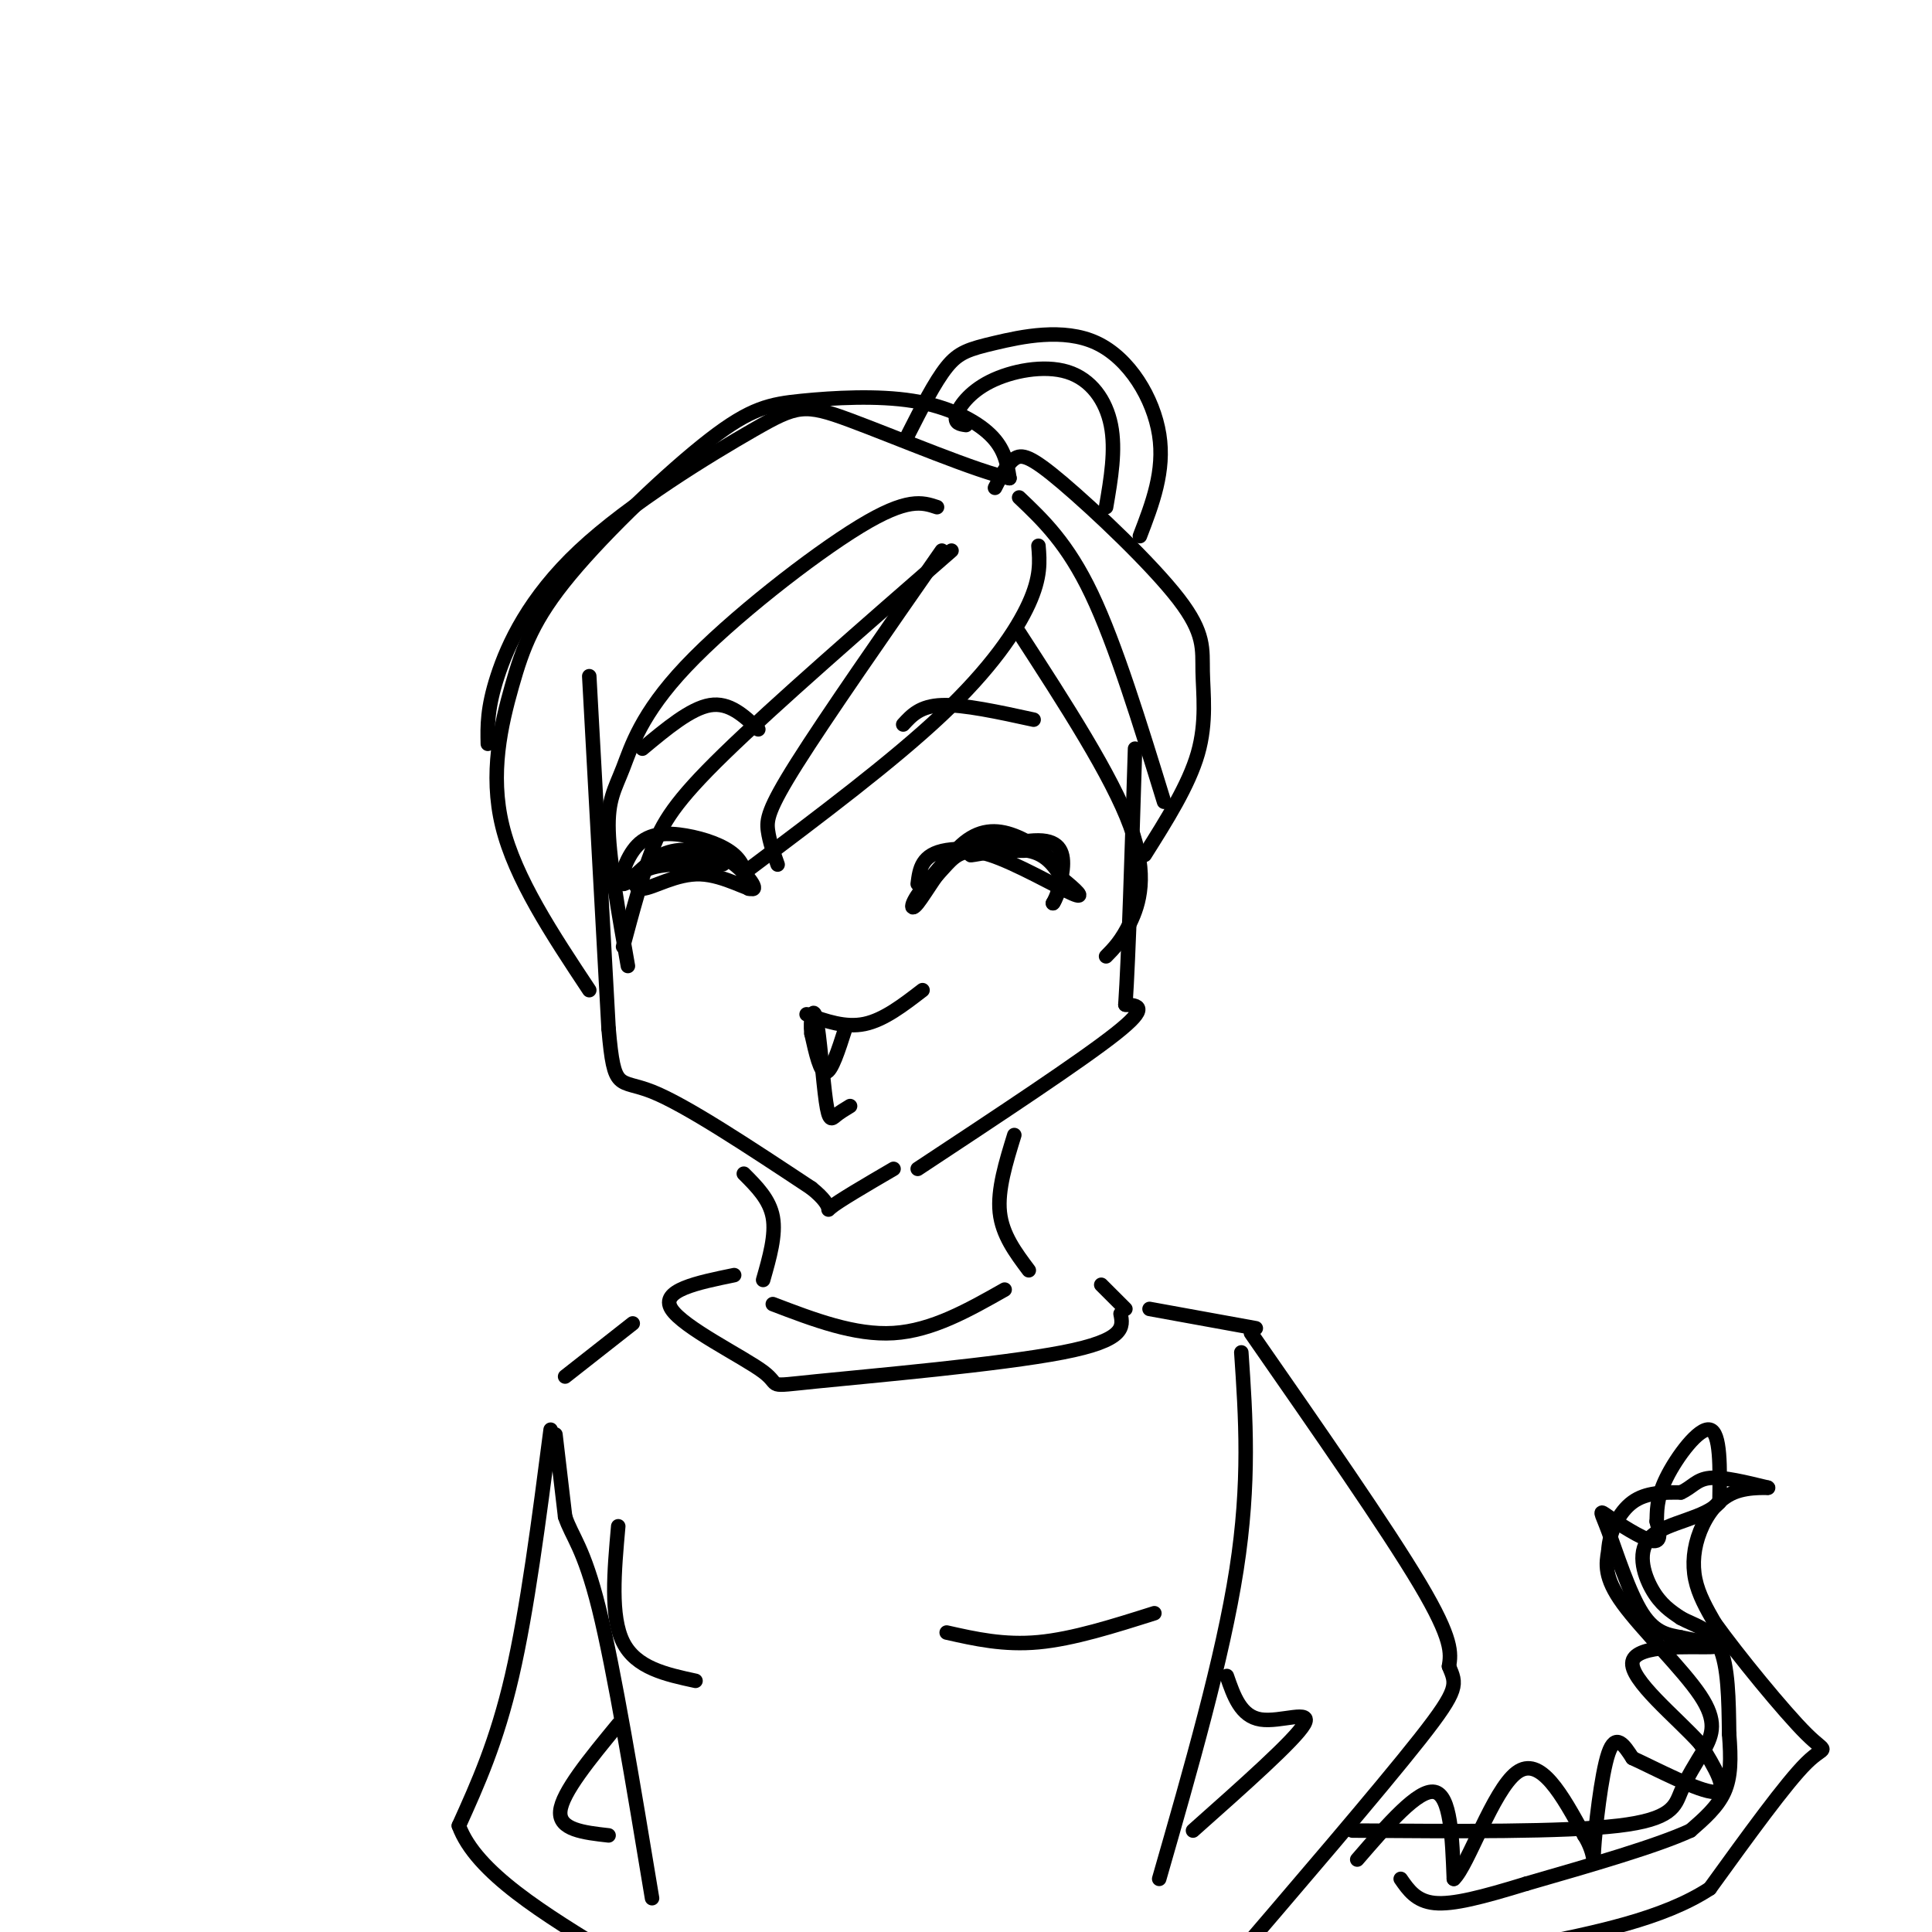 <svg viewBox='0 0 400 400' version='1.1' xmlns='http://www.w3.org/2000/svg' xmlns:xlink='http://www.w3.org/1999/xlink'><g fill='none' stroke='rgb(0,0,0)' stroke-width='3' stroke-linecap='round' stroke-linejoin='round'><path d='M122,140c0.000,0.000 4.000,73.000 4,73'/><path d='M126,213c1.156,13.356 2.044,10.244 9,13c6.956,2.756 19.978,11.378 33,20'/><path d='M168,246c5.444,4.356 2.556,5.244 4,4c1.444,-1.244 7.222,-4.622 13,-8'/><path d='M190,242c16.917,-11.167 33.833,-22.333 41,-28c7.167,-5.667 4.583,-5.833 2,-6'/><path d='M233,208c0.667,-9.833 1.333,-31.417 2,-53'/><path d='M154,243c2.667,2.667 5.333,5.333 6,9c0.667,3.667 -0.667,8.333 -2,13'/><path d='M210,235c-1.750,5.667 -3.500,11.333 -3,16c0.500,4.667 3.250,8.333 6,12'/><path d='M160,270c8.500,3.250 17.000,6.500 25,6c8.000,-0.500 15.500,-4.750 23,-9'/><path d='M152,264c-7.700,1.582 -15.400,3.164 -13,7c2.400,3.836 14.901,9.925 19,13c4.099,3.075 -0.204,3.136 11,2c11.204,-1.136 37.915,-3.467 51,-6c13.085,-2.533 12.542,-5.266 12,-8'/><path d='M228,266c0.000,0.000 5.000,5.000 5,5'/><path d='M131,274c0.000,0.000 -14.000,11.000 -14,11'/><path d='M115,297c0.000,0.000 2.000,17.000 2,17'/><path d='M117,314c1.378,4.200 3.822,6.200 7,19c3.178,12.800 7.089,36.400 11,60'/><path d='M128,316c-0.833,9.333 -1.667,18.667 1,24c2.667,5.333 8.833,6.667 15,8'/><path d='M196,338c5.917,1.333 11.833,2.667 19,2c7.167,-0.667 15.583,-3.333 24,-6'/><path d='M238,271c0.000,0.000 22.000,4.000 22,4'/><path d='M257,280c0.917,13.417 1.833,26.833 -1,45c-2.833,18.167 -9.417,41.083 -16,64'/><path d='M114,296c-2.417,18.667 -4.833,37.333 -8,51c-3.167,13.667 -7.083,22.333 -11,31'/><path d='M95,378c3.500,9.667 17.750,18.333 32,27'/><path d='M128,357c-5.833,7.083 -11.667,14.167 -12,18c-0.333,3.833 4.833,4.417 10,5'/><path d='M259,276c14.083,20.250 28.167,40.500 35,52c6.833,11.500 6.417,14.250 6,17'/><path d='M300,345c1.511,3.711 2.289,4.489 -6,15c-8.289,10.511 -25.644,30.756 -43,51'/><path d='M251,411c-7.167,8.500 -3.583,4.250 0,0'/><path d='M254,347c1.444,4.178 2.889,8.356 7,9c4.111,0.644 10.889,-2.244 9,1c-1.889,3.244 -12.444,12.622 -23,22'/><path d='M280,379c21.889,0.156 43.778,0.311 55,-1c11.222,-1.311 11.778,-4.089 13,-7c1.222,-2.911 3.111,-5.956 5,-9'/><path d='M353,362c1.464,-2.881 2.625,-5.583 -1,-11c-3.625,-5.417 -12.036,-13.548 -16,-19c-3.964,-5.452 -3.482,-8.226 -3,-11'/><path d='M333,321c0.200,-3.844 2.200,-7.956 5,-10c2.800,-2.044 6.400,-2.022 10,-2'/><path d='M348,309c2.356,-1.067 3.244,-2.733 6,-3c2.756,-0.267 7.378,0.867 12,2'/><path d='M366,308c0.667,0.182 -3.667,-0.364 -7,1c-3.333,1.364 -5.667,4.636 -7,8c-1.333,3.364 -1.667,6.818 -1,10c0.667,3.182 2.333,6.091 4,9'/><path d='M355,336c4.679,6.548 14.375,18.417 19,23c4.625,4.583 4.179,1.881 0,6c-4.179,4.119 -12.089,15.060 -20,26'/><path d='M354,391c-9.667,6.333 -23.833,9.167 -38,12'/><path d='M281,385c6.333,-7.333 12.667,-14.667 16,-14c3.333,0.667 3.667,9.333 4,18'/><path d='M301,389c2.889,-2.667 8.111,-18.333 13,-22c4.889,-3.667 9.444,4.667 14,13'/><path d='M328,380c2.500,3.893 1.750,7.125 2,3c0.250,-4.125 1.500,-15.607 3,-20c1.500,-4.393 3.250,-1.696 5,1'/><path d='M338,364c4.689,2.156 13.911,7.044 17,7c3.089,-0.044 0.044,-5.022 -3,-10'/><path d='M352,361c-4.655,-5.238 -14.792,-13.333 -14,-17c0.792,-3.667 12.512,-2.905 16,-3c3.488,-0.095 -1.256,-1.048 -6,-2'/><path d='M348,339c-2.353,-0.484 -5.235,-0.693 -8,-5c-2.765,-4.307 -5.411,-12.711 -7,-17c-1.589,-4.289 -2.120,-4.462 0,-3c2.120,1.462 6.891,4.561 9,5c2.109,0.439 1.554,-1.780 1,-4'/><path d='M343,315c0.095,-1.881 -0.167,-4.583 2,-9c2.167,-4.417 6.762,-10.548 9,-10c2.238,0.548 2.119,7.774 2,15'/><path d='M356,311c-2.786,3.321 -10.750,4.125 -14,7c-3.250,2.875 -1.786,7.821 0,11c1.786,3.179 3.893,4.589 6,6'/><path d='M348,335c2.622,1.467 6.178,2.133 8,6c1.822,3.867 1.911,10.933 2,18'/><path d='M358,359c0.400,5.111 0.400,8.889 -1,12c-1.400,3.111 -4.200,5.556 -7,8'/><path d='M350,379c-6.833,3.167 -20.417,7.083 -34,11'/><path d='M316,390c-9.200,2.822 -15.200,4.378 -19,4c-3.800,-0.378 -5.400,-2.689 -7,-5'/><path d='M190,183c0.387,-3.077 0.774,-6.155 6,-7c5.226,-0.845 15.292,0.542 17,0c1.708,-0.542 -4.940,-3.012 -10,-2c-5.060,1.012 -8.530,5.506 -12,10'/><path d='M191,184c-2.490,2.898 -2.714,5.144 -1,3c1.714,-2.144 5.367,-8.678 9,-12c3.633,-3.322 7.247,-3.433 11,-2c3.753,1.433 7.644,4.409 9,7c1.356,2.591 0.178,4.795 -1,7'/><path d='M218,187c0.334,-0.080 1.670,-3.781 2,-7c0.330,-3.219 -0.344,-5.956 -5,-6c-4.656,-0.044 -13.292,2.603 -14,3c-0.708,0.397 6.512,-1.458 11,-1c4.488,0.458 6.244,3.229 8,6'/><path d='M220,182c2.596,2.102 5.088,4.357 2,3c-3.088,-1.357 -11.754,-6.327 -17,-8c-5.246,-1.673 -7.070,-0.049 -9,2c-1.930,2.049 -3.965,4.525 -6,7'/><path d='M155,184c-0.403,-2.523 -0.805,-5.045 -3,-7c-2.195,-1.955 -6.182,-3.341 -10,-4c-3.818,-0.659 -7.467,-0.589 -10,2c-2.533,2.589 -3.951,7.697 -3,8c0.951,0.303 4.272,-4.199 8,-6c3.728,-1.801 7.864,-0.900 12,0'/><path d='M149,177c3.922,1.832 7.728,6.414 7,7c-0.728,0.586 -5.989,-2.822 -11,-3c-5.011,-0.178 -9.772,2.875 -12,3c-2.228,0.125 -1.922,-2.679 1,-4c2.922,-1.321 8.461,-1.161 14,-1'/><path d='M148,179c2.500,-0.167 1.750,-0.083 1,0'/><path d='M187,150c1.750,-1.917 3.500,-3.833 8,-4c4.500,-0.167 11.750,1.417 19,3'/><path d='M157,151c-3.000,-2.833 -6.000,-5.667 -10,-5c-4.000,0.667 -9.000,4.833 -14,9'/><path d='M167,210c4.000,1.417 8.000,2.833 12,2c4.000,-0.833 8.000,-3.917 12,-7'/><path d='M175,213c-1.417,4.417 -2.833,8.833 -4,9c-1.167,0.167 -2.083,-3.917 -3,-8'/><path d='M168,214c-0.337,-2.893 0.322,-6.126 1,-3c0.678,3.126 1.375,12.611 2,17c0.625,4.389 1.179,3.683 2,3c0.821,-0.683 1.911,-1.341 3,-2'/><path d='M215,113c0.267,3.222 0.533,6.444 -2,12c-2.533,5.556 -7.867,13.444 -18,23c-10.133,9.556 -25.067,20.778 -40,32'/><path d='M195,114c-11.956,17.178 -23.911,34.356 -30,44c-6.089,9.644 -6.311,11.756 -6,14c0.311,2.244 1.156,4.622 2,7'/><path d='M194,105c-3.049,-1.016 -6.099,-2.032 -16,4c-9.901,6.032 -26.654,19.112 -36,29c-9.346,9.888 -11.285,16.585 -13,21c-1.715,4.415 -3.204,6.547 -3,13c0.204,6.453 2.102,17.226 4,28'/><path d='M197,114c-18.311,15.956 -36.622,31.911 -47,42c-10.378,10.089 -12.822,14.311 -15,20c-2.178,5.689 -4.089,12.844 -6,20'/><path d='M122,205c-7.676,-11.573 -15.351,-23.146 -18,-34c-2.649,-10.854 -0.271,-20.991 2,-29c2.271,-8.009 4.436,-13.892 12,-23c7.564,-9.108 20.527,-21.440 29,-28c8.473,-6.560 12.457,-7.346 19,-8c6.543,-0.654 15.646,-1.176 23,0c7.354,1.176 12.958,4.050 16,7c3.042,2.950 3.521,5.975 4,9'/><path d='M209,99c-6.156,-1.140 -23.544,-8.491 -33,-12c-9.456,-3.509 -10.978,-3.178 -20,2c-9.022,5.178 -25.544,15.202 -36,25c-10.456,9.798 -14.844,19.371 -17,26c-2.156,6.629 -2.078,10.315 -2,14'/><path d='M211,103c5.000,4.750 10.000,9.500 15,20c5.000,10.500 10.000,26.750 15,43'/><path d='M211,131c9.600,14.822 19.200,29.644 23,40c3.800,10.356 1.800,16.244 0,20c-1.800,3.756 -3.400,5.378 -5,7'/><path d='M206,101c1.248,-2.468 2.497,-4.937 4,-6c1.503,-1.063 3.262,-0.721 10,5c6.738,5.721 18.456,16.822 24,24c5.544,7.178 4.916,10.432 5,15c0.084,4.568 0.881,10.448 -1,17c-1.881,6.552 -6.441,13.776 -11,21'/><path d='M188,90c2.775,-5.469 5.550,-10.938 8,-14c2.450,-3.062 4.574,-3.718 10,-5c5.426,-1.282 14.153,-3.191 21,0c6.847,3.191 11.813,11.483 13,19c1.187,7.517 -1.407,14.258 -4,21'/><path d='M200,88c-1.226,-0.174 -2.453,-0.348 -2,-2c0.453,-1.652 2.585,-4.783 7,-7c4.415,-2.217 11.112,-3.520 16,-2c4.888,1.520 7.968,5.863 9,11c1.032,5.137 0.016,11.069 -1,17'/></g>
</svg>